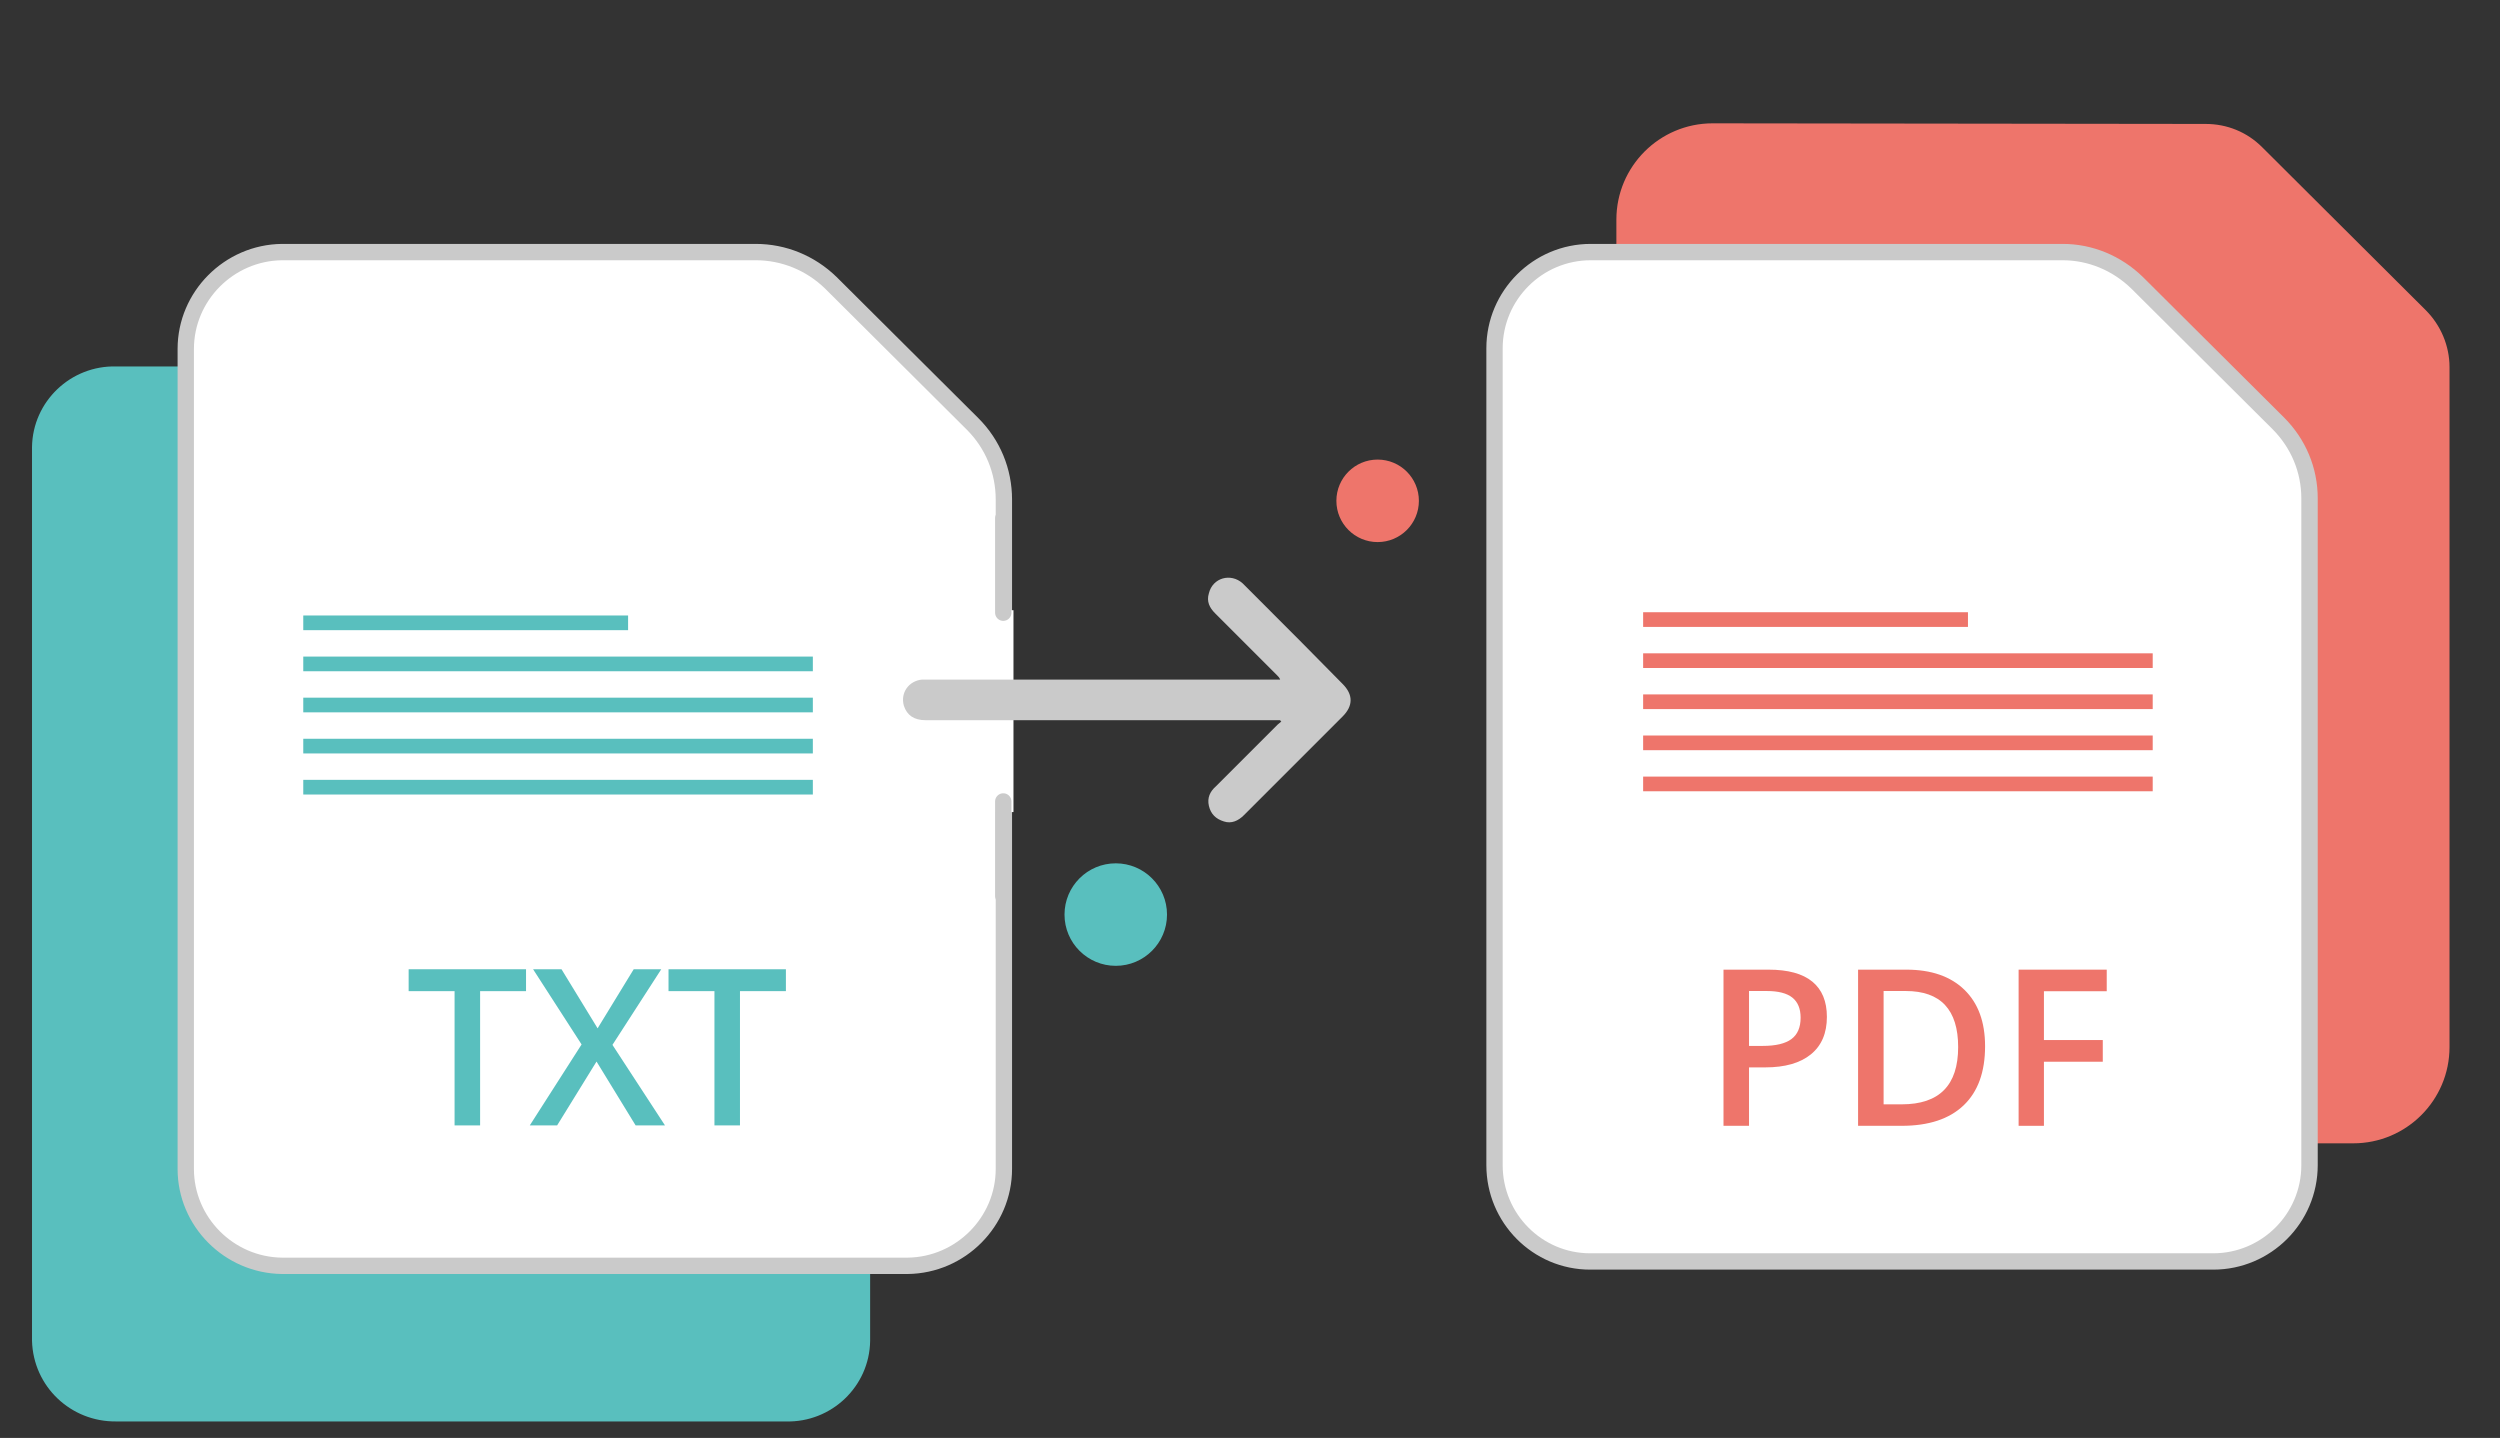 <?xml version="1.0" encoding="utf-8"?>
<!-- Generator: Adobe Illustrator 16.0.2, SVG Export Plug-In . SVG Version: 6.00 Build 0)  -->
<!DOCTYPE svg PUBLIC "-//W3C//DTD SVG 1.1//EN" "http://www.w3.org/Graphics/SVG/1.1/DTD/svg11.dtd">
<svg version="1.1" id="Layer_1" xmlns="http://www.w3.org/2000/svg" xmlns:xlink="http://www.w3.org/1999/xlink" x="0px" y="0px"
	 width="612px" height="352px" viewBox="0 0 612 352" enable-background="new 0 0 612 352" xml:space="preserve">
<rect x="0" y="0" width="612" height="352" fill="#333333" stroke="none"/>
<g>
	<rect x="6" y="-7.6" fill="none" width="612" height="367.199"/>
	<path id="Path_101390" fill="#EE756B" d="M419.253,30.191c-13.005,0-23.563,10.557-23.563,23.562l0,0v202.572
		c0,13.005,10.56,23.562,23.563,23.562h156.825c13.005,0,23.562-10.557,23.562-23.562V89.861c0-5.202-2.142-10.252-5.813-13.924
		l-40.086-39.935c-3.675-3.672-8.568-5.661-13.771-5.661L419.253,30.191L419.253,30.191z"/>
	<rect x="6" y="-7.6" fill="none" width="612" height="367.199"/>
	<path id="Path_101359" fill="#59BFBE" d="M213.009,109.445v218.791c-0.153,11.172-9.486,20.043-20.655,19.734H28.491
		c-11.169,0.152-20.349-8.563-20.655-19.734V109.445c0.153-11.17,9.486-20.043,20.655-19.737h163.863
		C203.523,89.402,212.703,98.275,213.009,109.445z"/>
	<path fill="#FFFFFF" d="M45.474,286.16V85.424c0-13.005,10.557-23.563,23.562-23.715H185.01c6.885,0,13.464,2.754,18.36,7.497
		l34.731,34.578c4.896,4.896,7.65,11.475,7.65,18.513V286.16c0,13.005-10.557,23.563-23.562,23.715H69.036
		C56.031,309.723,45.474,299.165,45.474,286.16z"/>
	<path fill="#CACACA" d="M222.189,311.875H69.036c-14.105-0.166-25.562-11.702-25.562-25.715V85.424
		c0-14.014,11.457-25.549,25.539-25.715h115.998c7.372,0,14.386,2.863,19.751,8.063l34.75,34.598
		c5.314,5.314,8.239,12.391,8.239,19.93V286.16c0,14.013-11.457,25.549-25.539,25.715
		C222.205,311.875,222.197,311.875,222.189,311.875z M69.036,63.709c-11.879,0.143-21.562,9.881-21.562,21.715V286.16
		c0,11.833,9.683,21.574,21.585,21.715h153.117c11.897-0.146,21.575-9.885,21.575-21.715V122.297c0-6.47-2.509-12.543-7.064-17.099
		l-34.728-34.575c-4.596-4.452-10.622-6.915-16.949-6.915L69.036,63.709L69.036,63.709z"/>
	<g>
		<g>
			<g>
				<g>
					<g>
						<g>
							<g>
								<g>
									<defs>
										<rect id="SVGID_1_" x="6" y="-7.6" width="612" height="367.199"/>
									</defs>
									<clipPath id="SVGID_2_">
										<use xlink:href="#SVGID_1_"  overflow="visible"/>
									</clipPath>
									
										<line id="Line_6856" clip-path="url(#SVGID_2_)" fill="none" stroke="#FFFFFF" stroke-width="5" x1="245.598" y1="149.378" x2="245.598" y2="198.797"/>
								</g>
							</g>
						</g>
					</g>
				</g>
			</g>
		</g>
	</g>
	<g>
		<g>
			<g>
				<g>
					<g>
						<g>
							<g>
								<g>
									<defs>
										<rect id="SVGID_3_" x="6" y="-7.6" width="612" height="367.199"/>
									</defs>
									<clipPath id="SVGID_4_">
										<use xlink:href="#SVGID_3_"  overflow="visible"/>
									</clipPath>
									
										<line id="Line_6857" clip-path="url(#SVGID_4_)" fill="none" stroke="#CACACA" stroke-width="4" stroke-linecap="round" x1="245.598" y1="196.195" x2="245.598" y2="219.299"/>
								</g>
							</g>
						</g>
					</g>
				</g>
			</g>
		</g>
	</g>
	<g>
		<g>
			<g>
				<g>
					<g>
						<g>
							<g>
								<g>
									<defs>
										<rect id="SVGID_5_" x="6" y="-7.6" width="612" height="367.199"/>
									</defs>
									<clipPath id="SVGID_6_">
										<use xlink:href="#SVGID_5_"  overflow="visible"/>
									</clipPath>
									
										<line id="Line_6858" clip-path="url(#SVGID_6_)" fill="none" stroke="#CACACA" stroke-width="4" stroke-linecap="round" x1="245.598" y1="126.889" x2="245.598" y2="149.99"/>
								</g>
							</g>
						</g>
					</g>
				</g>
			</g>
		</g>
	</g>
	<rect x="6" y="-7.6" fill="none" width="612" height="367.199"/>
	<g id="Path_101552">
		<path fill="#FFFFFF" d="M365.855,285.242V85.271c0-13.006,10.56-23.563,23.563-23.563h115.515c6.889,0,13.313,2.754,18.207,7.497
			l34.578,34.425c4.896,4.896,7.65,11.476,7.65,18.36v163.251c0,13.005-10.563,23.562-23.563,23.562h-152.54
			C376.26,308.805,365.855,298.247,365.855,285.242z"/>
		<path fill="#CACACA" d="M541.806,310.805H389.265c-14.011,0-25.405-11.468-25.405-25.563V85.271
			c0-14.098,11.47-25.563,25.563-25.563h115.516c7.272,0,14.232,2.862,19.604,8.062l34.598,34.443
			c5.313,5.313,8.239,12.336,8.239,19.778v163.251C567.368,299.337,555.9,310.805,541.806,310.805z M389.418,63.709
			c-11.892,0-21.563,9.673-21.563,21.563v199.972c0,11.889,9.604,21.562,21.405,21.562h152.541c11.894,0,21.563-9.673,21.563-21.562
			V121.991c0-6.373-2.512-12.392-7.064-16.946l-34.575-34.421c-4.596-4.452-10.563-6.915-16.796-6.915H389.418L389.418,63.709z"/>
	</g>
	<rect x="6" y="-7.6" fill="none" width="612" height="367.199"/>
	<rect x="6" y="-7.6" fill="none" width="612" height="367.199"/>
	<rect x="6" y="-7.6" fill="none" width="612" height="367.199"/>
	<rect x="6" y="-7.6" fill="none" width="612" height="367.199"/>
	<circle fill="#59BFBE" cx="273.138" cy="223.889" r="12.546"/>
	<rect x="6" y="-7.6" fill="none" width="612" height="367.199"/>
	<circle fill="#EE756B" cx="337.245" cy="122.603" r="10.098"/>
	<path fill="#CACACA" d="M313.377,176.307c-0.459,0-0.768,0-1.227,0c-28.458,0-57.066,0-85.524,0c-2.907,0-4.59-1.225-5.355-3.52
		c-0.918-3.213,1.224-6.12,4.437-6.426c0.459,0,0.918,0,1.377,0c28.305,0,56.61,0,84.915,0c0.459,0,0.765,0,1.377,0
		c-0.153-0.459-0.459-0.768-0.768-1.071c-5.047-5.049-10.098-10.099-15.146-15.146c-1.377-1.377-2.142-2.906-1.53-4.896
		c0.918-3.825,5.355-5.05,8.262-2.448c1.377,1.377,2.754,2.755,4.131,4.132c6.885,6.885,13.614,13.616,20.349,20.502
		c2.604,2.603,2.604,5.354,0,7.957c-8.105,8.107-16.218,16.219-24.174,24.174c-1.377,1.377-3.06,2.143-4.896,1.524
		c-1.989-0.606-3.213-1.836-3.672-3.821c-0.459-1.986,0.306-3.521,1.683-4.74c5.049-5.053,10.098-10.104,15.146-15.147
		c0.312-0.306,0.612-0.459,0.918-0.765C313.53,176.611,313.53,176.459,313.377,176.307z"/>
	<g>
		<g>
			<rect x="74.24" y="150.671" fill="#59BFBE" width="79.517" height="3.595"/>
			<rect x="74.24" y="190.907" fill="#59BFBE" width="124.745" height="3.593"/>
			<rect x="74.24" y="180.85" fill="#59BFBE" width="124.745" height="3.594"/>
			<rect x="74.24" y="170.789" fill="#59BFBE" width="124.745" height="3.593"/>
			<rect x="74.24" y="160.73" fill="#59BFBE" width="124.745" height="3.592"/>
		</g>
	</g>
	<g>
		<path fill="#59BFBE" d="M117.53,275.5h-6.25v-32.867h-11.243v-5.36h28.736v5.36H117.53V275.5z"/>
		<path fill="#59BFBE" d="M162.791,275.5h-7.19l-9.57-15.636l-9.648,15.636h-6.694l12.682-19.819l-11.871-18.408h6.956l8.837,14.46
			l8.838-14.46h6.746l-11.949,18.513L162.791,275.5z"/>
		<path fill="#59BFBE" d="M181.146,275.5h-6.25v-32.867h-11.243v-5.36h28.736v5.36h-11.243V275.5z"/>
	</g>
	<g>
		<path fill="#EE756B" d="M447.223,248.929c0,3.991-1.308,7.051-3.922,9.178c-2.615,2.127-6.337,3.189-11.166,3.189h-3.974v14.303
			h-6.249v-38.228h11.008c4.775,0,8.354,0.977,10.733,2.929S447.223,245.128,447.223,248.929z M428.161,256.04h3.32
			c3.208,0,5.561-0.558,7.06-1.673c1.5-1.115,2.249-2.859,2.249-5.229c0-2.196-0.671-3.835-2.013-4.916
			c-1.344-1.081-3.436-1.621-6.275-1.621h-4.341V256.04z"/>
		<path fill="#EE756B" d="M485.947,256.119c0,6.311-1.752,11.135-5.256,14.473s-8.551,5.007-15.14,5.007h-10.694v-38.228h11.818
			c6.084,0,10.816,1.639,14.198,4.916S485.947,250.175,485.947,256.119z M479.357,256.328c0-9.151-4.279-13.728-12.838-13.728
			h-5.412v27.742h4.444C474.756,270.343,479.357,265.672,479.357,256.328z"/>
		<path fill="#EE756B" d="M500.354,275.599h-6.197v-38.228h21.571v5.282h-15.374v11.949h14.407v5.308h-14.407V275.599z"/>
	</g>
	<g>
		<g>
			<rect x="402.24" y="149.874" fill="#EE756B" width="79.517" height="3.595"/>
			<rect x="402.24" y="190.11" fill="#EE756B" width="124.744" height="3.593"/>
			<rect x="402.24" y="180.053" fill="#EE756B" width="124.744" height="3.594"/>
			<rect x="402.24" y="169.992" fill="#EE756B" width="124.744" height="3.593"/>
			<rect x="402.24" y="159.934" fill="#EE756B" width="124.744" height="3.592"/>
		</g>
	</g>
</g>
</svg>

